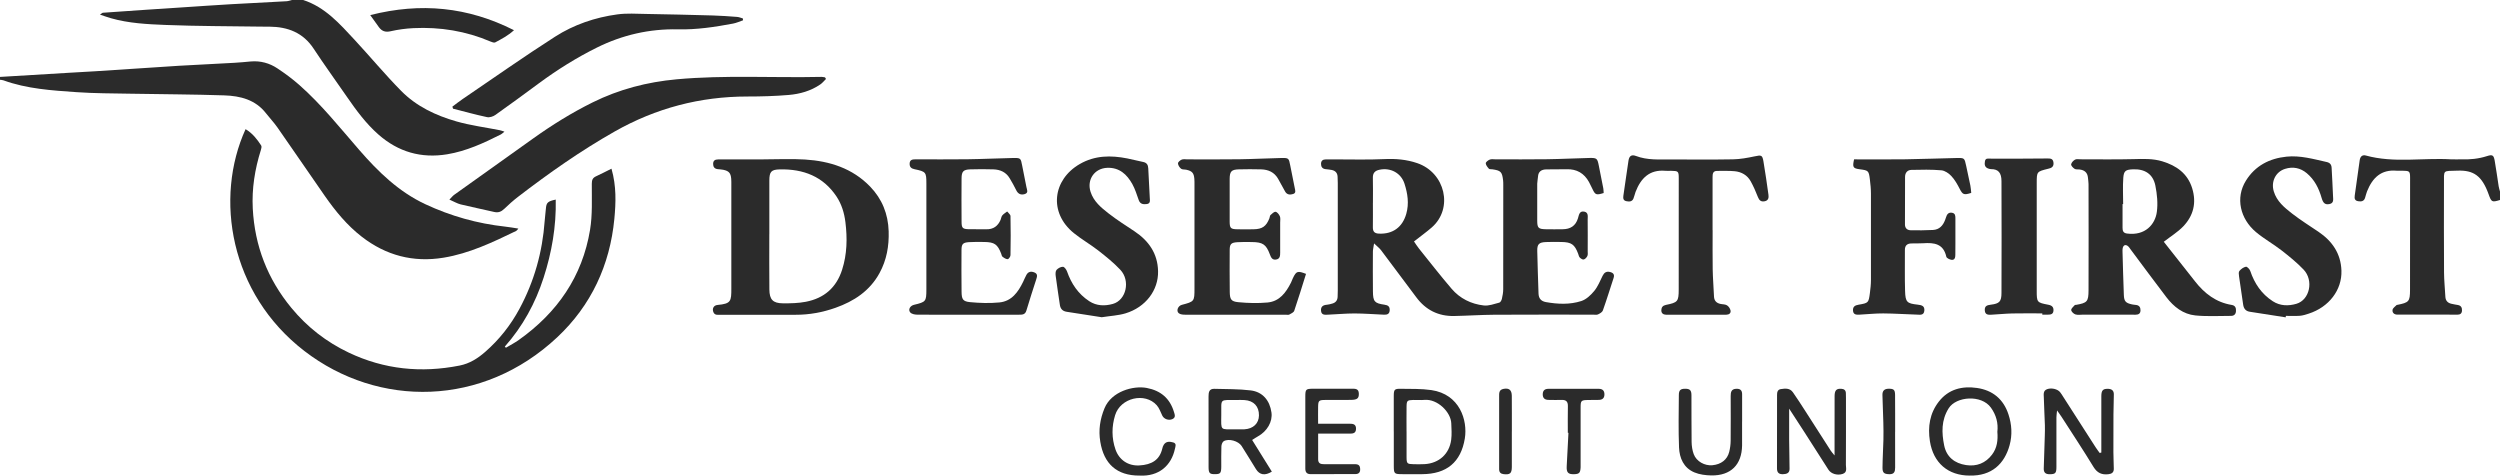 <svg width="699" height="133" viewBox="0 0 699 133" fill="none" xmlns="http://www.w3.org/2000/svg">
<g clip-path="url(#clip0_11190_26548)">
<path d="M-0.001 21.506C6.312 21.127 12.634 20.748 18.948 20.368C21.489 20.218 24.03 20.086 26.571 19.927C32.238 19.566 37.896 19.186 43.554 18.816C45.705 18.675 47.848 18.507 50 18.392C55.215 18.101 60.421 17.846 65.637 17.554C67.133 17.475 68.629 17.316 70.117 17.184C72.835 16.954 75.35 17.643 77.572 19.125C79.68 20.527 81.743 22.044 83.646 23.721C89.871 29.207 95.033 35.7 100.452 41.937C105.747 48.023 111.449 53.599 118.913 57.092C126.023 60.417 133.461 62.508 141.262 63.364C142.413 63.487 143.564 63.699 144.936 63.911C144.644 64.228 144.52 64.466 144.334 64.564C137.8 67.722 131.239 70.871 123.996 72.053C115.549 73.438 107.925 71.435 101.152 66.187C97.025 62.993 93.776 59.015 90.818 54.781C86.382 48.412 82.017 41.998 77.572 35.638C76.607 34.253 75.421 33.027 74.385 31.686C71.427 27.867 67.186 26.817 62.724 26.667C53.975 26.376 45.218 26.358 36.461 26.199C31.432 26.102 26.394 26.12 21.382 25.767C14.485 25.282 7.552 24.858 0.955 22.459C0.654 22.353 0.318 22.353 -0.01 22.3C-0.01 22.036 -0.01 21.78 -0.01 21.515L-0.001 21.506Z" fill="#2B2B2B"/>
<path d="M84.772 0C90.899 1.994 94.972 6.643 99.142 11.133C103.525 15.861 107.651 20.836 112.176 25.423C116.426 29.737 121.863 32.304 127.636 33.953C131.567 35.074 135.675 35.603 139.704 36.397C140.076 36.468 140.43 36.618 141.041 36.803C140.599 37.156 140.359 37.429 140.058 37.579C135.268 39.996 130.389 42.254 125.041 43.137C117.772 44.336 111.344 42.493 105.792 37.597C102.33 34.544 99.638 30.892 97.044 27.135C93.936 22.627 90.713 18.198 87.703 13.62C84.745 9.112 80.46 7.498 75.324 7.454C74.607 7.454 73.89 7.454 73.164 7.445C64.212 7.313 55.26 7.331 46.317 6.978C41.182 6.775 36.002 6.519 30.999 5.09C30.069 4.825 29.166 4.49 27.953 4.093C28.414 3.793 28.591 3.581 28.777 3.564C32.814 3.273 36.843 2.99 40.88 2.726C46.477 2.346 52.072 1.985 57.668 1.614C60.015 1.464 62.352 1.306 64.699 1.173C69.843 0.891 74.996 0.635 80.141 0.344C80.645 0.318 81.141 0.115 81.646 0C82.691 0 83.736 0 84.789 0L84.772 0Z" fill="#2B2B2B"/>
<path d="M698.998 55.918C696.696 56.633 696.599 56.492 695.802 54.278C693.943 49.117 691.587 47.547 687.116 47.714C682.91 47.873 683.344 47.326 683.335 51.516C683.317 59.729 683.3 67.942 683.353 76.146C683.362 78.422 683.609 80.689 683.725 82.965C683.778 84.023 684.327 84.658 685.327 84.914C685.956 85.073 686.602 85.17 687.249 85.285C688.125 85.452 688.409 86.034 688.373 86.846C688.338 87.666 687.842 87.984 687.08 87.984C686.036 87.984 684.991 87.975 683.937 87.966C680.36 87.966 676.774 87.966 673.197 87.966C672.214 87.966 671.231 87.984 670.257 87.966C669.38 87.949 668.823 87.402 668.964 86.608C669.053 86.105 669.699 85.708 670.107 85.276C670.142 85.24 670.23 85.258 670.292 85.24C673.542 84.588 673.834 84.314 673.843 81.077C673.87 70.65 673.87 60.223 673.861 49.796C673.861 47.847 673.728 47.758 671.7 47.732C671.178 47.732 670.647 47.767 670.133 47.732C665.821 47.344 663.386 49.637 661.836 53.475C661.597 54.075 661.465 54.719 661.261 55.345C660.951 56.306 660.181 56.395 659.357 56.262C658.445 56.121 658.251 55.557 658.383 54.692C658.87 51.41 659.331 48.12 659.765 44.839C659.906 43.798 660.482 43.207 661.482 43.48C669.336 45.65 677.358 44.08 685.292 44.547C686.204 44.6 687.125 44.53 688.037 44.556C690.542 44.645 692.986 44.415 695.386 43.639C696.891 43.154 697.236 43.374 697.52 44.944C697.945 47.309 698.246 49.699 698.626 52.081C698.706 52.584 698.874 53.078 699.007 53.572V55.918H698.998Z" fill="#2B2B2B"/>
<path d="M395.337 67.483C395.798 68.154 396.232 68.859 396.754 69.512C399.773 73.27 402.731 77.072 405.865 80.733C408.194 83.459 411.337 85.011 414.87 85.408C416.269 85.567 417.783 84.985 419.209 84.614C419.527 84.535 419.837 83.953 419.926 83.556C420.13 82.674 420.298 81.765 420.298 80.865C420.324 71.162 420.315 61.449 420.315 51.746C420.315 51.287 420.315 50.828 420.262 50.379C419.979 48.032 419.616 47.679 417.234 47.335C416.915 47.291 416.455 47.362 416.296 47.176C415.906 46.735 415.437 46.171 415.419 45.65C415.41 45.306 416.083 44.803 416.544 44.618C416.995 44.433 417.571 44.548 418.093 44.548C422.928 44.548 427.771 44.592 432.605 44.521C436.519 44.468 440.433 44.257 444.346 44.168C446.507 44.124 446.622 44.265 447.038 46.365C447.454 48.473 447.888 50.581 448.286 52.69C448.366 53.113 448.348 53.563 448.384 53.969C446.303 54.613 446.029 54.498 445.241 52.822C444.931 52.178 444.621 51.525 444.284 50.899C442.938 48.447 440.866 47.238 438.033 47.318C436.138 47.37 434.243 47.318 432.349 47.362C431.012 47.388 430.1 47.935 430.02 49.426C429.984 50.07 429.816 50.714 429.807 51.358C429.781 54.807 429.781 58.265 429.807 61.714C429.816 63.743 430.135 64.052 432.225 64.096C433.792 64.131 435.359 64.113 436.935 64.096C439.069 64.078 440.539 63.169 441.194 61.052C441.469 60.179 441.557 58.891 442.965 59.173C444.205 59.429 443.904 60.576 443.912 61.441C443.948 64.369 443.93 67.307 443.921 70.235C443.921 70.694 444.01 71.206 443.824 71.585C443.629 71.991 443.222 72.441 442.814 72.555C442.505 72.644 441.982 72.291 441.699 72C441.451 71.744 441.389 71.294 441.247 70.932C440.273 68.348 439.379 67.704 436.581 67.66C435.147 67.633 433.703 67.615 432.269 67.677C430.312 67.757 429.781 68.251 429.816 70.147C429.887 74.108 430.055 78.078 430.17 82.038C430.206 83.406 430.852 84.217 432.233 84.464C435.554 85.055 438.919 85.205 442.124 84.173C443.505 83.732 444.78 82.524 445.736 81.368C446.755 80.133 447.374 78.572 448.092 77.107C448.534 76.216 449.136 75.811 450.119 76.04C451.031 76.252 451.492 76.71 451.164 77.716C450.164 80.742 449.234 83.794 448.162 86.802C447.994 87.287 447.321 87.666 446.79 87.913C446.409 88.09 445.887 87.975 445.435 87.975C436.218 87.975 426.992 87.949 417.774 88.002C414.047 88.028 410.319 88.284 406.591 88.355C402.164 88.443 398.631 86.67 395.993 83.115C392.725 78.722 389.449 74.329 386.146 69.962C385.704 69.38 385.102 68.93 384.19 68.057C384.021 69.177 383.862 69.777 383.862 70.377C383.844 74.09 383.827 77.804 383.871 81.518C383.906 84.306 384.322 84.799 387.067 85.188C388.094 85.329 388.626 85.699 388.555 86.784C388.493 87.878 387.758 88.019 386.917 87.984C384.181 87.869 381.445 87.649 378.709 87.64C376.23 87.64 373.759 87.887 371.28 87.984C370.448 88.019 369.474 88.143 369.359 86.899C369.252 85.717 369.934 85.285 371.014 85.205C371.528 85.161 372.041 85.011 372.537 84.87C373.458 84.606 373.954 83.979 373.998 83.018C374.025 82.435 374.042 81.844 374.042 81.262C374.042 71.232 374.042 61.194 374.042 51.164C374.042 50.581 374.016 49.99 373.989 49.408C373.945 48.341 373.352 47.723 372.342 47.52C371.767 47.406 371.183 47.362 370.598 47.291C369.739 47.176 369.359 46.656 369.359 45.818C369.359 44.892 369.908 44.565 370.749 44.565C371.599 44.565 372.449 44.565 373.299 44.565C377.876 44.565 382.463 44.697 387.032 44.486C390.211 44.336 393.257 44.583 396.267 45.615C404.085 48.288 406.414 58.247 400.34 63.575C398.835 64.89 397.197 66.054 395.373 67.492L395.337 67.483ZM383.862 56.703C383.862 58.979 383.889 61.246 383.853 63.522C383.835 64.722 384.26 65.26 385.544 65.322C389.423 65.498 392.132 63.531 393.195 59.782C394.018 56.898 393.575 54.11 392.699 51.367C391.742 48.385 388.829 46.815 385.748 47.45C384.482 47.706 383.818 48.332 383.853 49.708C383.915 52.046 383.871 54.383 383.871 56.721L383.862 56.703Z" fill="#2B2B2B"/>
<path d="M170.976 47.194C172.366 52.037 172.207 56.668 171.773 61.194C170.533 74.126 165.283 85.408 155.817 94.291C134.983 113.839 105.817 114.086 85.106 98.137C64.228 82.056 59.907 55.336 68.664 36.114C70.576 37.243 71.878 38.911 73.029 40.684C73.215 40.975 73.064 41.566 72.932 41.972C71.258 47.3 70.382 52.751 70.674 58.327C71.223 68.727 74.791 77.981 81.45 86.061C85.886 91.442 91.243 95.615 97.52 98.596C107.419 103.298 117.761 104.339 128.493 102.213C131.309 101.657 133.593 100.202 135.665 98.384C139.587 94.962 142.766 90.939 145.237 86.352C149.38 78.66 151.674 70.456 152.293 61.758C152.373 60.594 152.55 59.429 152.639 58.265C152.772 56.668 153.152 56.271 155.384 55.804C155.543 63.337 154.277 70.571 151.992 77.645C149.69 84.782 146.157 91.248 141.146 96.911C141.252 97.017 141.349 97.123 141.456 97.229C142.651 96.514 143.9 95.87 145.033 95.068C155.8 87.446 162.83 77.328 164.982 64.246C165.672 60.047 165.451 55.689 165.469 51.402C165.469 50.299 165.717 49.717 166.673 49.285C168.019 48.667 169.338 47.979 170.95 47.176L170.976 47.194Z" fill="#2B2B2B"/>
<path d="M213.523 44.557C217.374 44.557 221.235 44.354 225.078 44.601C231.975 45.033 238.333 47.044 243.282 52.161C246.629 55.619 248.329 59.836 248.471 64.678C248.595 68.798 247.913 72.697 245.912 76.358C243.185 81.342 238.802 84.218 233.604 86.061C230.01 87.332 226.3 88.02 222.466 88.011C215.471 87.993 208.476 88.011 201.472 88.011C200.728 88.011 199.843 88.232 199.453 87.244C199.072 86.282 199.542 85.365 200.613 85.268C204.412 84.915 204.482 84.227 204.482 80.645C204.482 71.003 204.482 61.362 204.482 51.72C204.482 51.138 204.491 50.547 204.447 49.964C204.305 48.368 203.792 47.794 202.198 47.468C201.684 47.362 201.162 47.353 200.64 47.291C199.781 47.186 199.391 46.665 199.391 45.827C199.391 44.901 199.931 44.575 200.772 44.575C202.933 44.575 205.084 44.575 207.245 44.575C209.335 44.575 211.433 44.575 213.523 44.575V44.557ZM215.09 65.499C215.09 65.499 215.09 65.499 215.099 65.499C215.099 70.642 215.063 75.793 215.116 80.936C215.143 83.759 216.108 84.782 218.88 84.809C221.022 84.826 223.209 84.782 225.308 84.377C230.408 83.397 233.852 80.442 235.455 75.414C236.854 71.039 236.934 66.602 236.376 62.094C236.057 59.536 235.322 57.11 233.897 54.957C230.142 49.312 224.617 47.23 218.065 47.362C215.648 47.406 215.117 47.997 215.108 50.458C215.09 55.469 215.108 60.488 215.108 65.499H215.09Z" fill="#2B2B2B"/>
<path d="M605.01 67.616C607.914 71.294 610.827 74.964 613.714 78.651C616.37 82.048 619.602 84.544 623.985 85.259C624.977 85.417 625.233 86.097 625.18 86.97C625.136 87.826 624.667 88.32 623.817 88.32C620.487 88.32 617.123 88.523 613.82 88.196C610.411 87.852 607.781 85.788 605.736 83.115C602.336 78.66 599.007 74.144 595.651 69.645C595.456 69.38 595.288 69.089 595.049 68.877C594.323 68.26 593.694 68.48 593.499 69.415C593.437 69.733 593.446 70.068 593.455 70.386C593.57 74.417 593.668 78.448 593.827 82.48C593.898 84.271 594.358 84.721 596.102 85.109C596.483 85.197 596.882 85.215 597.271 85.267C598.139 85.391 598.493 85.929 598.484 86.758C598.484 87.693 597.918 87.993 597.077 87.993C596.165 87.993 595.244 87.976 594.332 87.976C590.356 87.976 586.389 87.976 582.414 87.976C581.696 87.976 580.926 88.126 580.271 87.905C579.775 87.737 579.129 87.12 579.111 86.679C579.093 86.229 579.748 85.735 580.129 85.285C580.191 85.215 580.377 85.25 580.51 85.232C583.574 84.694 583.945 84.332 583.954 81.174C583.99 71.268 583.972 61.361 583.954 51.455C583.954 50.873 583.839 50.291 583.795 49.709C583.671 48.218 582.794 47.53 581.378 47.38C580.926 47.336 580.377 47.424 580.041 47.194C579.616 46.912 579.04 46.321 579.093 45.951C579.164 45.457 579.704 44.901 580.191 44.627C580.599 44.407 581.209 44.539 581.732 44.539C586.637 44.539 591.543 44.618 596.448 44.495C599.202 44.425 601.938 44.301 604.594 45.112C608.534 46.312 611.651 48.482 612.935 52.646C614.183 56.695 613.298 60.312 610.429 63.302C608.924 64.872 606.993 66.046 604.983 67.607L605.01 67.616ZM593.632 57.057C593.579 57.057 593.517 57.057 593.464 57.057C593.464 59.271 593.464 61.476 593.464 63.69C593.464 64.555 593.659 65.155 594.712 65.296C599.795 65.966 602.584 62.746 603.053 59.253C603.372 56.863 603.124 54.313 602.646 51.923C602 48.667 599.697 47.194 596.35 47.344C594.385 47.432 593.827 47.741 593.676 49.664C593.49 52.117 593.632 54.596 593.632 57.057Z" fill="#2B2B2B"/>
<path d="M230.94 22.088C230.408 22.6 229.948 23.209 229.346 23.614C226.69 25.432 223.644 26.287 220.509 26.552C216.675 26.878 212.815 26.984 208.972 26.984C195.735 26.984 183.383 30.239 171.881 36.758C162.371 42.148 153.455 48.411 144.804 55.063C143.458 56.095 142.201 57.233 140.979 58.406C140.147 59.2 139.323 59.535 138.164 59.262C135.056 58.529 131.912 57.912 128.813 57.153C127.822 56.906 126.91 56.351 125.652 55.804C126.228 55.221 126.564 54.78 126.989 54.472C134.312 49.232 141.661 44.018 148.984 38.778C154.305 34.976 159.83 31.536 165.71 28.625C173.13 24.955 180.913 22.935 189.165 22.177C202.677 20.942 216.206 21.797 229.727 21.497C230.037 21.497 230.355 21.585 230.674 21.63C230.763 21.78 230.851 21.93 230.94 22.071V22.088Z" fill="#2B2B2B"/>
<path d="M365.162 76.578C364.055 80.098 363.019 83.52 361.868 86.899C361.709 87.358 360.991 87.675 360.478 87.958C360.221 88.099 359.84 87.993 359.513 87.993C350.162 87.993 340.812 88.002 331.462 87.993C330.842 87.993 330.081 87.949 329.62 87.605C328.788 86.987 329.328 85.532 330.417 85.241C333.932 84.314 333.977 84.279 333.977 80.689C333.977 70.985 333.977 61.273 333.977 51.569C333.977 51.049 333.985 50.529 333.941 50.008C333.808 48.385 333.321 47.829 331.745 47.468C331.241 47.353 330.594 47.459 330.231 47.176C329.797 46.832 329.381 46.197 329.363 45.677C329.355 45.324 329.974 44.803 330.426 44.618C330.869 44.433 331.453 44.556 331.975 44.556C336.819 44.556 341.653 44.601 346.497 44.53C350.41 44.477 354.324 44.265 358.238 44.177C360.336 44.133 360.363 44.23 360.752 46.268C361.151 48.376 361.593 50.484 362.018 52.593C362.142 53.228 362.426 53.96 361.558 54.242C360.708 54.516 359.849 54.472 359.327 53.563C358.654 52.372 358.025 51.164 357.352 49.982C356.307 48.156 354.625 47.406 352.615 47.353C350.525 47.3 348.427 47.291 346.337 47.353C344.318 47.415 343.832 47.935 343.814 49.99C343.787 53.96 343.787 57.938 343.814 61.917C343.823 63.813 344.088 64.069 345.965 64.105C347.471 64.14 348.976 64.131 350.481 64.105C352.925 64.069 354.032 63.302 354.926 61.035C355.05 60.735 355.032 60.311 355.236 60.126C355.661 59.738 356.245 59.156 356.67 59.226C357.131 59.306 357.644 59.967 357.857 60.488C358.061 60.991 357.937 61.644 357.937 62.226C357.937 65.031 357.937 67.827 357.937 70.632C357.937 71.515 357.892 72.414 356.759 72.573C355.67 72.723 355.369 71.956 355.041 71.091C354.005 68.33 353.049 67.704 350.038 67.677C348.666 67.66 347.285 67.624 345.921 67.721C344.221 67.836 343.832 68.251 343.823 69.874C343.796 73.782 343.796 77.69 343.84 81.597C343.867 83.679 344.203 84.297 346.222 84.491C348.932 84.755 351.703 84.826 354.412 84.579C357.768 84.27 359.566 81.783 360.965 79.013C361.168 78.607 361.31 78.166 361.505 77.751C362.443 75.793 362.806 75.661 365.171 76.578H365.162Z" fill="#2B2B2B"/>
<path d="M270.518 88.002C265.808 88.002 261.106 88.028 256.395 87.975C255.749 87.975 254.89 87.79 254.509 87.358C253.837 86.581 254.456 85.488 255.563 85.223C258.875 84.429 259.007 84.297 259.016 80.971C259.034 71.073 259.025 61.167 259.016 51.269C259.016 48.147 258.866 47.97 255.723 47.317C254.811 47.132 254.315 46.726 254.332 45.774C254.35 44.68 255.094 44.547 255.944 44.547C260.778 44.547 265.622 44.592 270.456 44.53C274.697 44.477 278.939 44.265 283.18 44.177C285.402 44.133 285.402 44.195 285.81 46.356C286.182 48.341 286.615 50.308 286.987 52.293C287.12 53.007 287.651 53.916 286.509 54.269C285.447 54.595 284.632 54.233 284.119 53.148C283.596 52.037 282.959 50.969 282.339 49.902C281.329 48.156 279.691 47.414 277.761 47.353C275.609 47.282 273.449 47.282 271.289 47.353C269.358 47.414 268.871 47.935 268.854 49.867C268.818 53.907 268.827 57.947 268.854 61.979C268.862 63.769 269.146 64.043 270.881 64.087C272.51 64.131 274.148 64.06 275.787 64.105C277.735 64.149 279.001 63.214 279.753 61.493C279.93 61.079 279.966 60.558 280.24 60.232C280.603 59.791 281.143 59.491 281.604 59.129C281.931 59.553 282.525 59.976 282.534 60.408C282.613 64.052 282.604 67.704 282.534 71.347C282.534 71.744 282.029 72.458 281.746 72.467C281.267 72.476 280.727 72.106 280.302 71.779C280.081 71.612 280.046 71.197 279.922 70.897C278.912 68.303 278.053 67.704 275.229 67.659C273.794 67.642 272.351 67.607 270.917 67.704C269.234 67.818 268.845 68.233 268.836 69.874C268.809 73.782 268.809 77.689 268.854 81.597C268.88 83.67 269.217 84.288 271.253 84.482C273.963 84.738 276.734 84.826 279.435 84.561C282.87 84.226 284.667 81.668 286.058 78.81C286.368 78.166 286.633 77.495 286.978 76.869C287.465 75.987 288.209 75.793 289.148 76.146C290.21 76.543 289.998 77.293 289.741 78.078C288.811 80.998 287.846 83.9 286.978 86.837C286.615 88.055 285.739 87.984 284.818 87.993C280.046 87.993 275.273 87.993 270.5 87.993L270.518 88.002Z" fill="#2B2B2B"/>
<path d="M308.106 88.707C304.909 88.213 301.571 87.693 298.224 87.172C297.108 86.996 296.497 86.352 296.338 85.241C295.948 82.541 295.523 79.842 295.169 77.134C295.098 76.578 295.098 75.819 295.408 75.466C295.833 74.99 296.604 74.567 297.215 74.593C297.613 74.611 298.162 75.378 298.348 75.907C299.543 79.33 301.456 82.18 304.546 84.209C306.636 85.576 308.938 85.593 311.151 84.976C314.897 83.926 316.119 78.492 313.25 75.44C311.39 73.464 309.239 71.726 307.087 70.05C304.883 68.33 302.412 66.927 300.243 65.172C293.159 59.447 294.302 50.246 301.907 45.862C306.14 43.418 310.611 43.392 315.207 44.3C316.677 44.592 318.129 44.989 319.607 45.28C320.617 45.483 321.006 46.074 321.051 47.053C321.175 49.84 321.325 52.637 321.484 55.424C321.529 56.157 321.662 56.924 320.617 57.056C319.652 57.171 318.802 57.083 318.394 55.962C317.845 54.436 317.376 52.848 316.588 51.446C315.083 48.773 313.002 46.806 309.602 46.92C306.034 47.044 303.829 50.22 304.918 53.625C305.777 56.333 307.884 58.053 309.974 59.685C312.285 61.493 314.782 63.055 317.226 64.687C321.21 67.351 323.68 70.906 323.795 75.802C323.928 81.139 320.316 85.911 314.684 87.614C312.657 88.222 310.47 88.319 308.114 88.69L308.106 88.707Z" fill="#2B2B2B"/>
<path d="M639.063 88.725C635.716 88.205 632.378 87.693 629.031 87.164C627.907 86.987 627.349 86.291 627.19 85.188C626.818 82.55 626.401 79.913 626.038 77.275C625.968 76.772 625.87 76.076 626.136 75.758C626.596 75.211 627.287 74.708 627.96 74.576C628.287 74.514 629.005 75.255 629.173 75.758C630.359 79.269 632.307 82.171 635.459 84.218C637.549 85.576 639.86 85.585 642.074 84.941C645.801 83.856 646.97 78.422 644.092 75.387C642.215 73.42 640.073 71.682 637.921 70.006C635.61 68.207 633.007 66.769 630.767 64.89C626.375 61.203 624.949 55.345 627.96 50.511C630.563 46.33 634.539 44.292 639.329 43.798C643.163 43.41 646.846 44.477 650.538 45.298C651.442 45.501 651.876 46.003 651.92 46.921C652.044 49.585 652.23 52.24 652.318 54.904C652.345 55.76 652.602 56.827 651.265 57.065C650.122 57.268 649.556 56.836 649.131 55.363C648.36 52.681 647.165 50.264 644.978 48.429C643.18 46.93 641.109 46.524 638.913 47.212C636.239 48.05 634.937 50.785 635.743 53.493C636.575 56.298 638.736 58.053 640.878 59.721C643.242 61.556 645.801 63.152 648.289 64.837C652.132 67.448 654.505 70.933 654.665 75.67C654.851 81.077 651.167 85.876 645.518 87.693C644.712 87.949 643.88 88.231 643.048 88.293C641.746 88.39 640.436 88.32 639.134 88.32C639.116 88.452 639.099 88.593 639.081 88.725H639.063Z" fill="#2B2B2B"/>
<path d="M518.406 44.557C523.267 44.557 528.031 44.61 532.794 44.539C537.558 44.477 542.322 44.275 547.085 44.178C549.272 44.133 549.272 44.178 549.741 46.365C550.14 48.209 550.547 50.053 550.919 51.905C551.052 52.584 551.087 53.29 551.158 53.934C549.086 54.604 548.759 54.41 547.926 52.796C547.28 51.535 546.563 50.255 545.607 49.232C544.898 48.465 543.791 47.706 542.808 47.618C540.028 47.38 537.213 47.433 534.415 47.503C533.308 47.53 532.653 48.315 532.653 49.47C532.635 53.899 532.653 58.327 532.626 62.755C532.626 63.84 533.29 64.352 534.202 64.379C536.283 64.431 538.372 64.396 540.453 64.299C542.242 64.211 543.26 63.073 543.853 61.494C543.942 61.247 544.039 61.009 544.11 60.753C544.358 59.933 544.783 59.324 545.775 59.483C546.749 59.65 546.731 60.418 546.731 61.141C546.74 63.488 546.74 65.825 546.731 68.172C546.731 69.213 546.731 70.254 546.713 71.294C546.713 72 546.527 72.732 545.695 72.653C545.155 72.6 544.278 72.177 544.19 71.78C543.393 68.119 540.754 67.801 537.726 68.013C536.619 68.092 535.504 68.031 534.397 68.066C533.228 68.101 532.599 68.657 532.608 69.892C532.635 73.738 532.537 77.575 532.661 81.413C532.759 84.483 533.184 84.853 536.177 85.179C537.275 85.303 538.169 85.515 538.045 86.855C537.921 88.24 536.814 87.993 535.955 87.967C532.83 87.879 529.695 87.649 526.57 87.632C524.356 87.614 522.142 87.87 519.929 87.976C519.061 88.02 518.149 88.029 518.096 86.785C518.052 85.709 518.68 85.365 519.654 85.197C522.435 84.712 522.452 84.685 522.824 81.933C522.984 80.716 523.116 79.481 523.116 78.246C523.143 70.236 523.143 62.226 523.116 54.216C523.116 52.858 522.984 51.49 522.815 50.141C522.514 47.715 522.399 47.644 519.973 47.327C518.096 47.08 517.901 46.762 518.406 44.539V44.557Z" fill="#2B2B2B"/>
<path d="M478.852 64.352C478.852 68.004 478.808 71.647 478.87 75.299C478.914 77.831 479.127 80.362 479.233 82.894C479.277 84.05 479.888 84.703 480.96 84.958C481.588 85.108 482.332 85.047 482.854 85.364C483.324 85.638 483.74 86.255 483.855 86.793C484.014 87.561 483.465 87.975 482.677 87.993C482.288 88.002 481.889 88.002 481.5 88.002C476.683 88.002 471.857 88.002 467.04 88.002C466.651 88.002 466.252 88.002 465.863 88.002C465.013 87.975 464.473 87.578 464.508 86.696C464.544 85.902 464.933 85.426 465.801 85.249C469.112 84.579 469.36 84.306 469.369 80.918C469.396 70.562 469.387 60.206 469.378 49.849C469.378 47.882 469.254 47.794 467.235 47.759C466.713 47.759 466.182 47.794 465.668 47.759C461.232 47.353 458.788 49.805 457.301 53.66C457.07 54.269 456.964 54.922 456.707 55.521C456.318 56.439 455.503 56.412 454.706 56.245C453.892 56.068 453.785 55.486 453.892 54.745C454.388 51.464 454.821 48.173 455.326 44.901C455.53 43.612 456.167 43.136 457.416 43.612C460.577 44.812 463.844 44.574 467.102 44.583C472.92 44.592 478.746 44.654 484.563 44.548C486.564 44.512 488.574 44.142 490.54 43.727C492.497 43.313 492.754 43.313 493.072 45.2C493.595 48.279 494.029 51.367 494.462 54.463C494.578 55.301 494.436 56.059 493.427 56.271C492.426 56.483 491.886 56.059 491.514 55.098C490.93 53.59 490.274 52.099 489.495 50.687C488.548 48.985 486.945 48.059 485.024 47.873C483.403 47.715 481.756 47.803 480.127 47.785C478.905 47.776 478.834 48.623 478.834 49.523C478.834 53.237 478.834 56.95 478.834 60.664C478.834 61.899 478.834 63.143 478.834 64.378L478.852 64.352Z" fill="#2B2B2B"/>
<path d="M126.493 29.808C127.458 29.093 128.406 28.334 129.397 27.664C137.986 21.833 146.469 15.843 155.208 10.251C160.467 6.881 166.409 4.861 172.625 4.023C175.263 3.661 177.981 3.855 180.655 3.899C186.862 4.005 193.069 4.146 199.267 4.323C201.552 4.384 203.827 4.561 206.103 4.728C206.643 4.772 207.165 5.002 207.697 5.152C207.714 5.328 207.732 5.505 207.759 5.672C206.82 5.99 205.908 6.422 204.943 6.598C199.869 7.551 194.769 8.327 189.581 8.204C181.576 8.028 173.997 9.774 166.86 13.32C161.176 16.143 155.81 19.504 150.701 23.271C146.655 26.253 142.617 29.234 138.509 32.136C137.88 32.586 136.871 32.904 136.153 32.745C132.966 32.066 129.831 31.192 126.67 30.39C126.608 30.196 126.546 29.993 126.484 29.799L126.493 29.808Z" fill="#2B2B2B"/>
<path d="M571.036 87.623C568.238 87.623 565.431 87.579 562.633 87.641C560.676 87.685 558.728 87.896 556.772 87.993C555.904 88.037 555.027 88.029 554.948 86.785C554.868 85.523 555.603 85.32 556.648 85.188C559.047 84.888 559.605 84.324 559.614 81.915C559.658 71.497 559.649 61.071 559.614 50.652C559.614 48.315 558.719 47.274 556.71 47.291C556.453 47.291 556.196 47.212 555.948 47.133C554.894 46.789 554.832 45.951 554.992 45.069C555.16 44.16 555.842 44.354 556.524 44.354C561.81 44.372 567.096 44.372 572.382 44.31C573.267 44.301 573.967 44.31 574.135 45.342C574.285 46.251 573.94 46.868 573.01 47.089C572.887 47.115 572.762 47.159 572.63 47.194C569.486 47.98 569.469 47.98 569.469 51.173C569.46 61.203 569.46 71.233 569.469 81.263C569.469 84.526 569.513 84.597 572.709 85.206C573.736 85.4 574.232 85.876 574.144 86.9C574.064 87.87 573.365 87.976 572.594 87.976C572.072 87.976 571.549 87.976 571.027 87.976V87.596L571.036 87.623Z" fill="#2B2B2B"/>
<path d="M587.531 126.526C587.531 125.82 587.531 125.114 587.531 124.417C587.531 119.857 587.513 115.296 587.531 110.744C587.54 109.103 588.027 108.671 589.435 108.715C590.471 108.75 591.038 109.227 591.029 110.268C591.011 112.155 590.931 114.034 590.922 115.922C590.896 119.424 590.887 122.935 590.905 126.437C590.905 127.999 591.011 129.551 591.02 131.113C591.02 132.048 590.489 132.48 589.55 132.586C587.673 132.815 586.38 132.251 585.335 130.539C582.484 125.864 579.465 121.303 576.507 116.698C576.162 116.152 575.773 115.64 575.153 114.758C575.073 115.649 574.976 116.178 574.976 116.716C574.976 121.339 574.993 125.961 574.976 130.583C574.976 132.321 574.648 132.577 573.116 132.595C571.974 132.603 571.399 132.162 571.434 130.989C571.54 127.937 571.638 124.885 571.726 121.833C571.753 120.853 571.779 119.883 571.753 118.904C571.664 116.31 571.522 113.708 571.452 111.115C571.425 110.241 571.221 109.227 572.399 108.803C573.577 108.38 575.277 108.759 575.994 109.641C576.322 110.047 576.596 110.497 576.871 110.938C579.899 115.658 582.918 120.377 585.955 125.088C586.3 125.626 586.699 126.129 587.071 126.649C587.221 126.614 587.381 126.57 587.531 126.534V126.526Z" fill="#2B2B2B"/>
<path d="M500.246 114.264C500.246 117.483 500.228 120.2 500.246 122.917C500.263 125.643 500.352 128.378 500.361 131.104C500.361 132.303 499.529 132.559 498.493 132.586C497.324 132.612 496.846 132.092 496.846 130.945C496.863 124.108 496.855 117.272 496.863 110.444C496.863 109.685 496.996 108.935 497.899 108.794C499.139 108.6 500.441 108.468 501.291 109.676C502.415 111.273 503.469 112.923 504.531 114.563C507.002 118.392 509.454 122.238 511.916 126.075C512.12 126.384 512.385 126.658 512.943 127.346C512.943 126.252 512.943 125.634 512.943 125.017C512.943 120.262 512.925 115.516 512.952 110.761C512.961 109.112 513.474 108.618 514.829 108.706C515.599 108.759 516.06 109.085 516.104 109.879C516.131 110.338 516.131 110.788 516.131 111.247C516.131 117.492 516.148 123.747 516.113 129.992C516.113 130.883 516.556 132.039 515.236 132.497C513.749 133.009 511.996 132.515 511.234 131.333C508.976 127.831 506.745 124.311 504.496 120.8C503.168 118.736 501.822 116.681 500.246 114.255V114.264Z" fill="#2B2B2B"/>
<path d="M350.092 123.005C351.996 126.066 353.802 128.968 355.608 131.87C353.669 133.07 352.181 132.797 351.172 131.174C349.826 129.021 348.525 126.842 347.161 124.707C346.267 123.305 343.566 122.537 342.167 123.349C341.786 123.569 341.521 124.293 341.503 124.796C341.423 126.683 341.485 128.571 341.468 130.45C341.45 132.303 341.229 132.558 339.741 132.576C338.209 132.594 337.917 132.303 337.917 130.547C337.899 123.975 337.917 117.403 337.908 110.84C337.908 109.693 338.068 108.67 339.529 108.714C342.911 108.811 346.32 108.75 349.676 109.155C353.023 109.552 355.033 111.961 355.502 115.339C355.856 117.897 354.307 120.588 351.686 122.026C351.19 122.299 350.729 122.617 350.118 123.005H350.092ZM345.408 120.032C346.258 120.032 347.108 120.067 347.949 120.032C350.411 119.891 351.978 118.383 352.004 116.151C352.04 113.619 350.535 112.013 347.949 111.855C347.232 111.811 346.515 111.828 345.797 111.837C340.874 111.881 341.512 111.308 341.468 116.045C341.432 120.535 341.096 120.014 345.408 120.041V120.032Z" fill="#2B2B2B"/>
<path d="M550.75 132.973C544.64 132.973 540.549 129.392 539.602 123.367C538.973 119.326 539.558 115.551 542.09 112.296C544.791 108.82 548.589 107.867 552.786 108.476C557.178 109.12 560.171 111.625 561.561 115.851C562.499 118.682 562.677 121.594 561.88 124.496C560.445 129.718 556.824 133.123 550.75 132.964V132.973ZM558.462 120.738C558.745 118.294 558.134 116.036 556.664 113.981C554.008 110.267 546.933 110.814 544.844 114.166C542.754 117.509 542.878 120.985 543.586 124.531C544.242 127.768 546.508 129.55 549.714 130.036C552.653 130.485 555.15 129.506 556.965 127.125C558.391 125.263 558.657 123.075 558.462 120.747V120.738Z" fill="#2B2B2B"/>
<path d="M389.697 120.615C389.697 117.289 389.68 113.972 389.697 110.647C389.706 108.926 389.919 108.679 391.61 108.706C394.479 108.75 397.383 108.662 400.207 109.068C408.15 110.223 410.39 117.527 409.567 122.591C408.477 129.251 404.458 132.541 397.657 132.577C395.825 132.577 393.992 132.585 392.168 132.577C389.795 132.568 389.715 132.488 389.706 130.186C389.706 126.993 389.706 123.799 389.706 120.606L389.697 120.615ZM393.274 120.677C393.274 123.085 393.248 125.493 393.274 127.901C393.292 129.613 393.46 129.754 395.214 129.789C396.258 129.807 397.303 129.833 398.348 129.771C402.341 129.524 405.228 126.94 405.75 122.988C405.954 121.47 405.839 119.909 405.777 118.365C405.662 115.234 401.925 111.476 398.233 111.811C397.197 111.908 396.143 111.802 395.098 111.829C393.478 111.882 393.301 112.032 393.274 113.646C393.239 115.984 393.266 118.33 393.266 120.668L393.274 120.677Z" fill="#2B2B2B"/>
<path d="M103.524 4.217C117.665 0.644 130.769 1.915 143.714 8.443C141.997 10.013 140.208 10.904 138.473 11.848C138.172 12.015 137.578 11.803 137.18 11.627C130.274 8.672 123.048 7.507 115.575 7.869C113.433 7.975 111.281 8.266 109.191 8.742C107.748 9.069 106.774 8.716 105.959 7.622C105.225 6.643 104.525 5.629 103.516 4.217H103.524Z" fill="#2B2B2B"/>
<path d="M318.544 132.974C312.275 132.974 308.645 129.719 307.636 123.491C307.104 120.227 307.565 117.21 308.813 114.167C310.743 109.438 316.862 107.754 320.625 108.468C324.556 109.218 327.097 111.388 328.24 115.181C328.461 115.913 328.815 116.734 327.779 117.192C326.726 117.651 325.433 117.157 324.972 116.196C324.494 115.208 324.131 114.096 323.423 113.302C320.129 109.615 313.293 111.203 311.788 116.081C310.814 119.23 310.788 122.512 311.894 125.687C312.913 128.59 315.41 130.31 318.571 130.133C322.033 129.939 324.22 128.598 324.972 125.44C325.061 125.061 325.176 124.673 325.389 124.355C326.044 123.332 327.08 123.438 328.027 123.703C329.045 123.985 328.647 124.849 328.505 125.511C327.514 130.133 324.052 133.3 318.544 132.965V132.974Z" fill="#2B2B2B"/>
<path d="M368.535 118.471C370.519 118.471 372.458 118.471 374.397 118.471C375.38 118.471 376.354 118.48 377.336 118.471C378.346 118.462 379.178 118.621 379.143 119.926C379.107 121.126 378.319 121.249 377.398 121.241C375.176 121.241 372.954 121.241 370.731 121.241C370.032 121.241 369.323 121.241 368.553 121.241C368.553 123.79 368.553 126.11 368.553 128.43C368.553 129.603 369.288 129.797 370.244 129.789C372.989 129.78 375.734 129.789 378.479 129.789C379.267 129.789 380.134 129.736 380.276 130.829C380.4 131.791 380.161 132.55 378.983 132.55C374.804 132.558 370.625 132.55 366.437 132.567C365.33 132.567 364.958 131.976 364.967 130.962C364.985 128.748 364.976 126.533 364.967 124.319C364.967 119.829 364.949 115.339 364.967 110.849C364.967 108.864 365.126 108.705 367.065 108.688C370.66 108.661 374.255 108.679 377.85 108.688C378.833 108.688 379.904 108.582 379.931 110.064C379.957 111.37 379.497 111.784 377.735 111.811C375.318 111.837 372.9 111.802 370.483 111.828C368.748 111.846 368.579 112.022 368.544 113.734C368.509 115.163 368.544 116.583 368.544 118.453L368.535 118.471Z" fill="#2B2B2B"/>
<path d="M487.087 117.898C487.087 120.112 487.113 122.326 487.087 124.54C487.007 129.957 483.926 133.018 478.471 132.93C476.878 132.903 475.178 132.683 473.726 132.074C470.75 130.812 469.582 128.095 469.458 125.114C469.263 120.236 469.369 115.349 469.405 110.462C469.405 109.085 469.883 108.697 471.167 108.697C472.451 108.697 472.92 109.077 472.929 110.47C472.964 114.837 472.902 119.195 472.973 123.561C472.991 124.708 473.168 125.917 473.566 126.984C474.319 129.013 476.612 130.274 478.772 130.08C481.199 129.86 482.943 128.537 483.492 126.34C483.74 125.343 483.881 124.285 483.89 123.261C483.935 119.089 483.908 114.925 483.899 110.753C483.899 109.685 484.041 108.785 485.404 108.706C486.547 108.644 487.113 109.094 487.096 110.276C487.069 112.817 487.096 115.357 487.096 117.898H487.087Z" fill="#2B2B2B"/>
<path d="M438.362 120.994C438.362 118.524 438.327 116.054 438.38 113.584C438.407 112.358 437.946 111.776 436.662 111.82C435.423 111.864 434.183 111.82 432.943 111.811C431.934 111.794 431.358 111.335 431.35 110.267C431.35 109.209 431.899 108.715 432.926 108.715C437.627 108.715 442.32 108.715 447.022 108.715C448.04 108.715 448.598 109.2 448.598 110.267C448.598 111.344 448.014 111.794 447.013 111.811C446.03 111.829 445.056 111.811 444.073 111.838C442.09 111.873 441.939 111.988 441.939 113.946C441.922 119.133 441.939 124.311 441.939 129.498C441.939 129.886 441.957 130.283 441.939 130.671C441.86 132.224 441.55 132.541 440.115 132.586C438.433 132.638 437.955 132.092 438.052 130.336C438.229 127.231 438.38 124.117 438.539 121.003C438.486 121.003 438.433 121.003 438.38 121.003L438.362 120.994Z" fill="#2B2B2B"/>
<path d="M422.708 120.624C422.708 123.941 422.725 127.266 422.708 130.583C422.69 132.374 422.185 132.762 420.45 132.577C419.564 132.48 419.166 132.047 419.157 131.192C419.157 130.671 419.157 130.151 419.157 129.63C419.157 123.376 419.157 117.13 419.157 110.876C419.157 109.959 419.086 109.006 420.335 108.741C421.875 108.415 422.681 108.997 422.699 110.656C422.734 113.972 422.708 117.298 422.716 120.615L422.708 120.624Z" fill="#2B2B2B"/>
<path d="M529.872 120.756C529.872 124.082 529.855 127.399 529.881 130.724C529.881 131.862 529.615 132.621 528.261 132.586C526.826 132.55 526.339 132.233 526.348 130.76C526.366 128.157 526.543 125.564 526.605 122.961C526.64 121.338 526.623 119.706 526.578 118.083C526.516 115.552 526.41 113.011 526.33 110.479C526.286 109.262 526.871 108.688 528.101 108.688C529.465 108.688 529.846 108.971 529.863 110.391C529.899 113.84 529.872 117.298 529.881 120.756H529.872Z" fill="#2B2B2B"/>
</g>
<defs>
<clipPath id="clip0_11190_26548">
<rect width="699" height="133" fill="white"/>
</clipPath>
</defs>
</svg>
